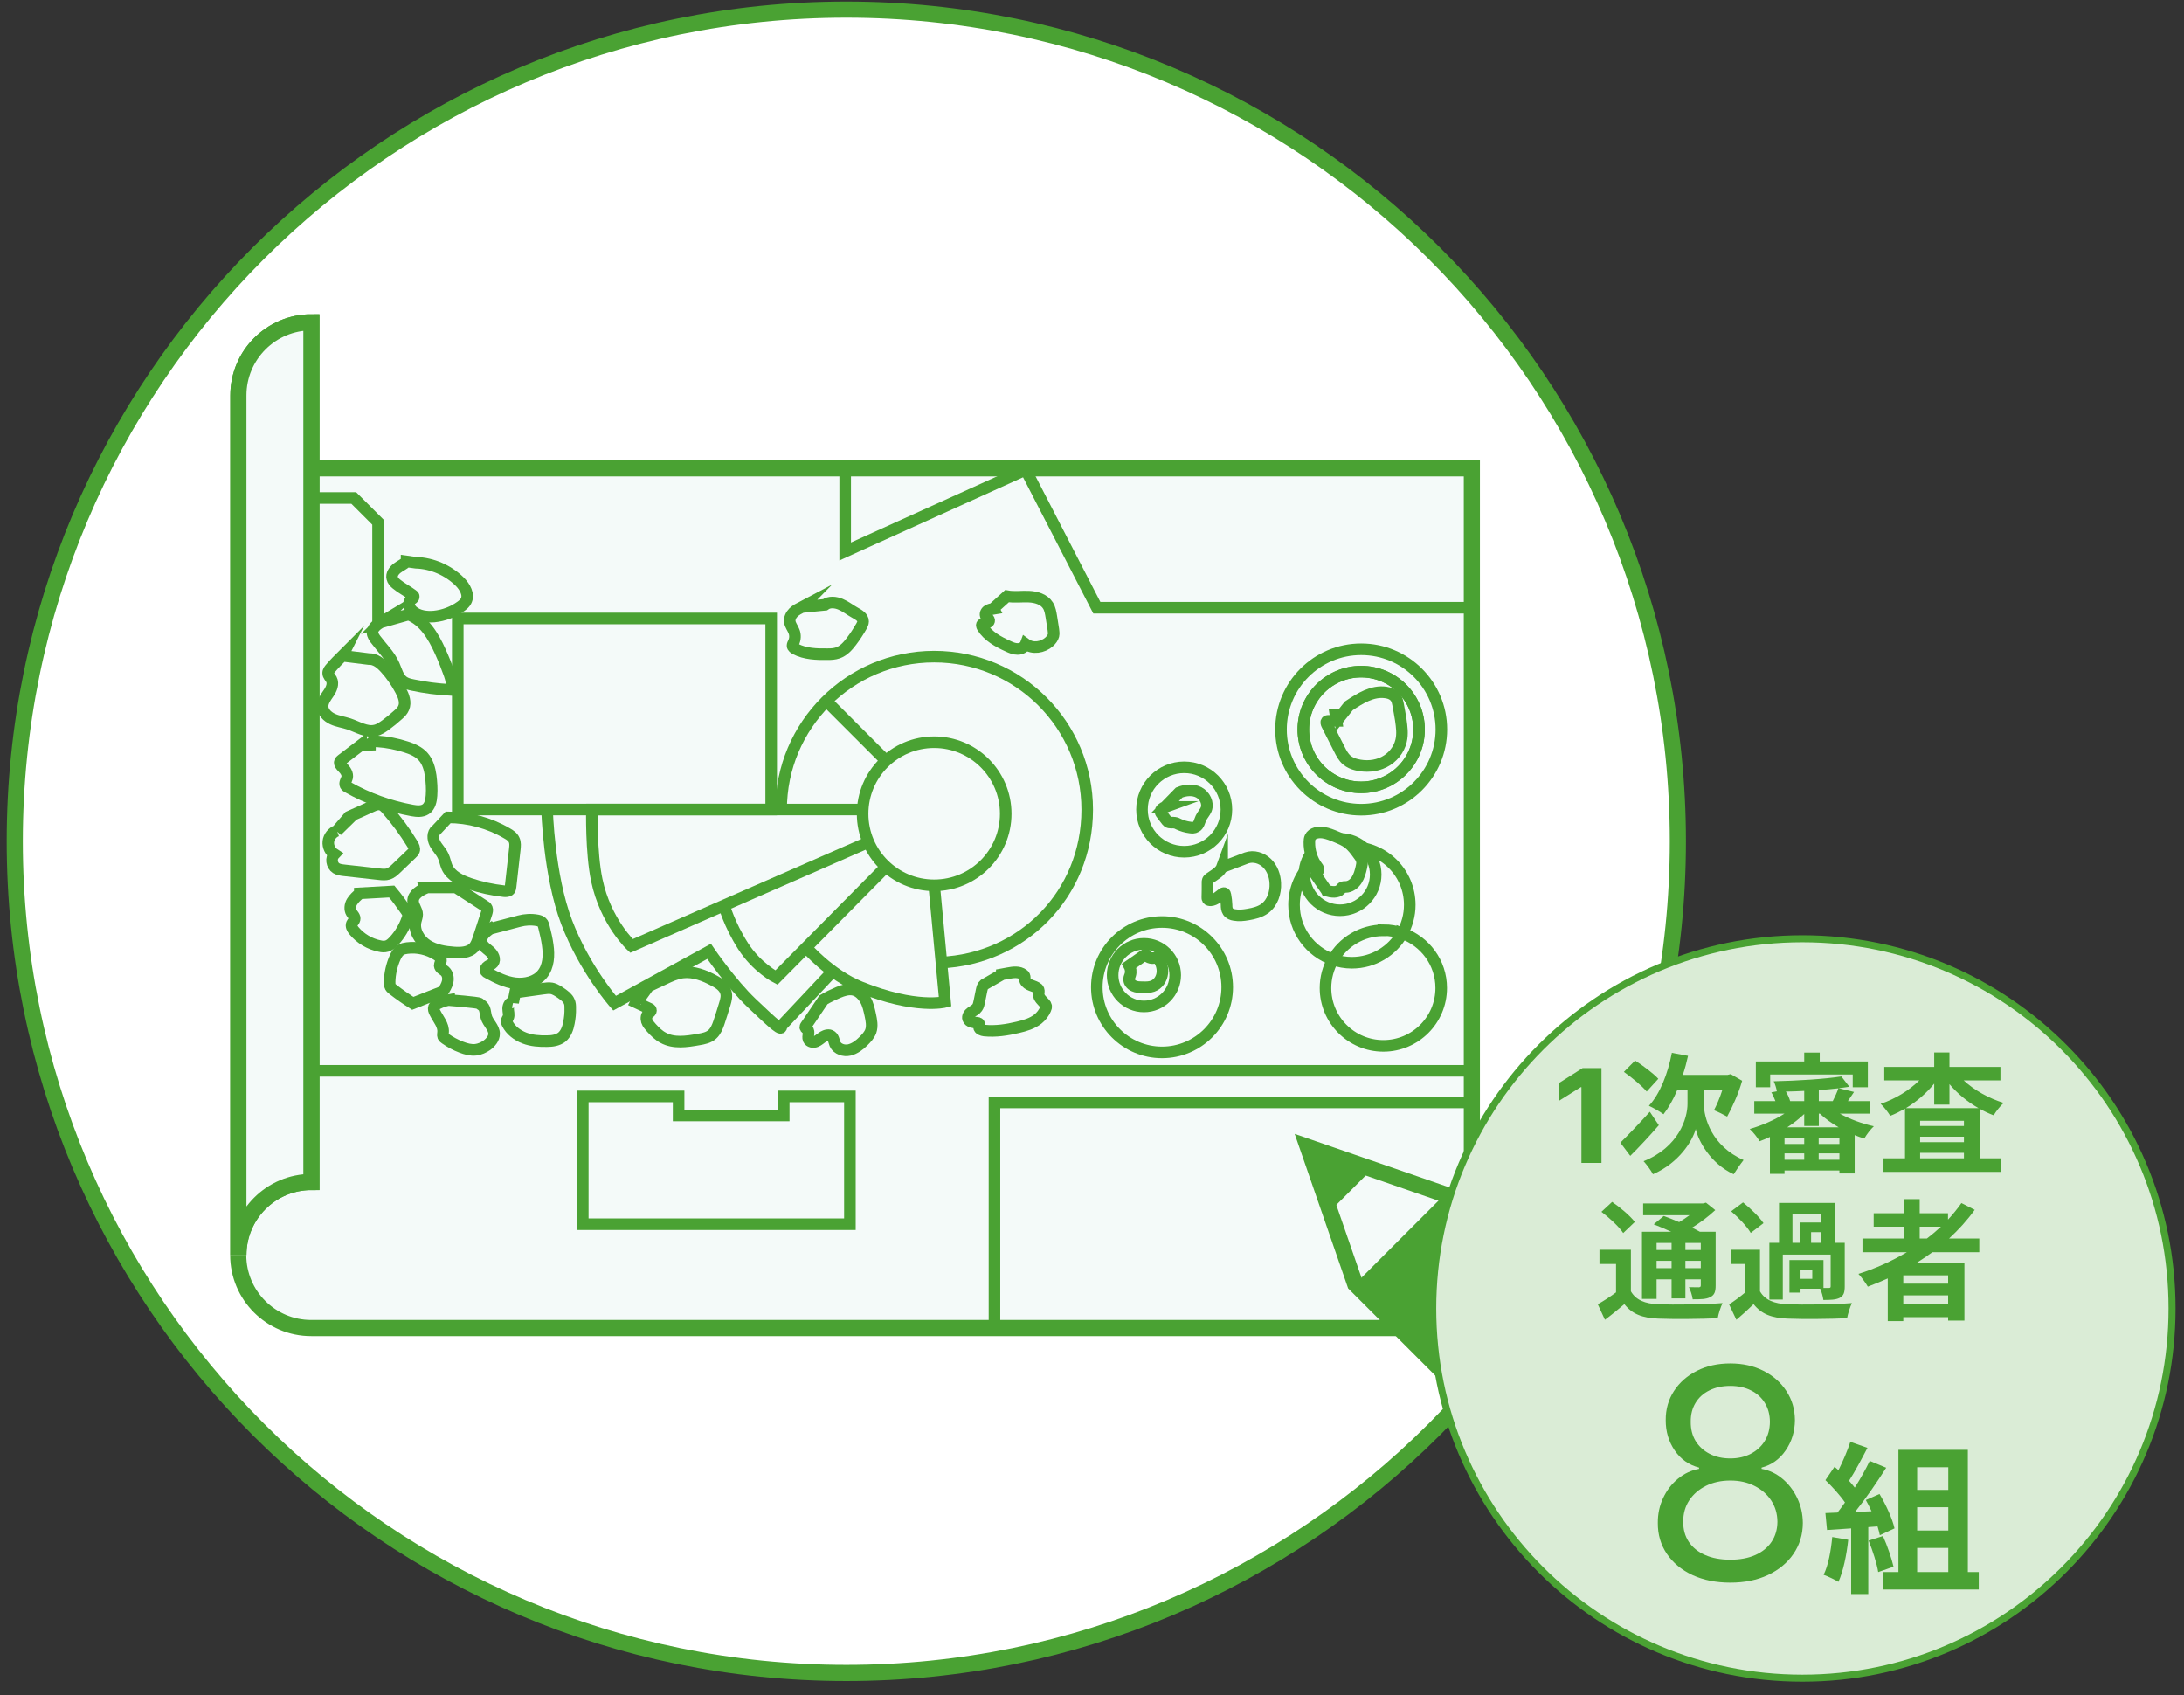 <svg width="134" height="104" viewBox="0 0 134 104" fill="none" xmlns="http://www.w3.org/2000/svg">
<rect x="0" y="0" width="134" height="104" fill="#333333" stroke="none"/>
<path d="M51.926 102.631C80.104 102.631 102.946 79.789 102.946 51.611C102.946 23.434 80.104 0.591 51.926 0.591C23.749 0.591 0.906 23.434 0.906 51.611C0.906 79.789 23.749 102.631 51.926 102.631Z" fill="white"/>
<path d="M51.926 102.631C80.104 102.631 102.946 79.789 102.946 51.611C102.946 23.434 80.104 0.591 51.926 0.591C23.749 0.591 0.906 23.434 0.906 51.611C0.906 79.789 23.749 102.631 51.926 102.631Z" stroke="#4AA233" stroke-width="0.99" stroke-miterlimit="10"/>
<path d="M14.626 76.992C14.626 79.312 16.386 81.192 18.646 81.422V81.472L18.846 81.442C18.936 81.442 19.016 81.472 19.106 81.472H86.256L90.176 85.392L94.916 79.122L90.316 74.522V28.732H19.116V19.772C16.646 19.772 14.636 21.782 14.636 24.252V76.992" fill="#F4FAF9"/>
<path d="M14.626 76.992C14.626 74.522 16.636 72.512 19.106 72.512V19.772C16.636 19.772 14.626 21.782 14.626 24.252V76.992Z" fill="#F4FAF9" stroke="#4AA233" stroke-width="0.99" stroke-miterlimit="10"/>
<path d="M86.246 81.472H19.096C16.626 81.472 14.616 79.472 14.616 76.992" stroke="#4AA233" stroke-width="0.99" stroke-miterlimit="10"/>
<path d="M19.106 28.732H90.306V75.502" stroke="#4AA233" stroke-width="0.99" stroke-miterlimit="10"/>
<path d="M57.316 54.312C59.74 54.312 61.706 52.346 61.706 49.922C61.706 47.497 59.74 45.532 57.316 45.532C54.891 45.532 52.926 47.497 52.926 49.922C52.926 52.346 54.891 54.312 57.316 54.312Z" stroke="#4AA233" stroke-width="0.71" stroke-miterlimit="10"/>
<path d="M47.926 49.842C47.926 49.782 47.926 49.722 47.926 49.672C47.926 44.482 52.126 40.282 57.316 40.282C62.506 40.282 66.706 44.482 66.706 49.672C66.706 54.862 62.706 58.852 57.696 59.052" stroke="#4AA233" stroke-width="0.71" stroke-miterlimit="10"/>
<path d="M50.516 42.822L54.366 46.672" stroke="#4AA233" stroke-width="0.71" stroke-miterlimit="10"/>
<path d="M52.926 49.662H36.316C36.316 49.662 36.256 52.292 36.616 53.992C37.156 56.572 38.746 58.032 38.746 58.032L53.286 51.662" stroke="#4AA233" stroke-width="0.71" stroke-miterlimit="10"/>
<path d="M44.426 55.541C44.426 55.541 44.736 56.701 45.586 58.031C46.436 59.361 47.636 59.971 47.636 59.971L54.366 53.171" stroke="#4AA233" stroke-width="0.71" stroke-miterlimit="10"/>
<path d="M49.466 58.121C49.466 58.121 50.906 59.801 52.806 60.561C56.206 61.931 57.986 61.461 57.986 61.461L57.316 54.301" stroke="#4AA233" stroke-width="0.71" stroke-miterlimit="10"/>
<path d="M71.296 64.562C73.505 64.562 75.296 62.771 75.296 60.562C75.296 58.353 73.505 56.562 71.296 56.562C69.087 56.562 67.296 58.353 67.296 60.562C67.296 62.771 69.087 64.562 71.296 64.562Z" stroke="#4AA233" stroke-width="0.71" stroke-miterlimit="10"/>
<path d="M86.036 57.261C85.426 58.342 84.266 59.062 82.946 59.062C82.536 59.062 82.146 58.992 81.786 58.861C81.496 59.382 81.326 59.971 81.326 60.611C81.326 62.572 82.916 64.162 84.876 64.162C86.836 64.162 88.426 62.572 88.426 60.611C88.426 59.051 87.426 57.742 86.036 57.252V57.261Z" stroke="#4AA233" stroke-width="0.71" stroke-miterlimit="10"/>
<path d="M84.876 57.061C85.286 57.061 85.676 57.131 86.036 57.261C86.326 56.741 86.496 56.151 86.496 55.511C86.496 53.551 84.906 51.961 82.946 51.961C80.986 51.961 79.396 53.551 79.396 55.511C79.396 57.071 80.396 58.381 81.786 58.871C82.396 57.791 83.556 57.071 84.876 57.071V57.061Z" stroke="#4AA233" stroke-width="0.71" stroke-miterlimit="10"/>
<path d="M83.516 48.302C85.476 48.302 87.066 46.712 87.066 44.752C87.066 42.791 85.476 41.202 83.516 41.202C81.555 41.202 79.966 42.791 79.966 44.752C79.966 46.712 81.555 48.302 83.516 48.302Z" stroke="#4AA233" stroke-width="0.71" stroke-miterlimit="10"/>
<path d="M83.516 48.302C85.476 48.302 87.066 46.712 87.066 44.752C87.066 42.791 85.476 41.202 83.516 41.202C81.555 41.202 79.966 42.791 79.966 44.752C79.966 46.712 81.555 48.302 83.516 48.302Z" stroke="#4AA233" stroke-width="0.71" stroke-miterlimit="10"/>
<path d="M72.656 52.252C74.086 52.252 75.246 51.092 75.246 49.662C75.246 48.231 74.086 47.072 72.656 47.072C71.225 47.072 70.066 48.231 70.066 49.662C70.066 51.092 71.225 52.252 72.656 52.252Z" stroke="#4AA233" stroke-width="0.71" stroke-miterlimit="10"/>
<path d="M83.516 49.672C86.233 49.672 88.436 47.469 88.436 44.752C88.436 42.034 86.233 39.831 83.516 39.831C80.799 39.831 78.596 42.034 78.596 44.752C78.596 47.469 80.799 49.672 83.516 49.672Z" stroke="#4AA233" stroke-width="0.71" stroke-miterlimit="10"/>
<path d="M90.306 37.282H67.296L62.886 28.732" stroke="#4AA233" stroke-width="0.71" stroke-miterlimit="10"/>
<path d="M17.926 65.692H90.306" stroke="#4AA233" stroke-width="0.71" stroke-miterlimit="10"/>
<path d="M61.016 81.531V67.631H90.306" stroke="#4AA233" stroke-width="0.71" stroke-miterlimit="10"/>
<path d="M48.086 67.262V68.432H41.636V67.262H35.756V75.102H52.146V67.262H48.086Z" stroke="#4AA233" stroke-width="0.71" stroke-miterlimit="10"/>
<path d="M47.316 37.942H28.086V49.662H47.316V37.942Z" stroke="#4AA233" stroke-width="0.71" stroke-miterlimit="10"/>
<path d="M33.566 49.662C33.566 49.662 33.666 53.682 34.766 56.572C35.866 59.462 37.706 61.542 37.706 61.542L43.506 58.362C43.506 58.362 44.836 60.312 46.126 61.542C47.566 62.912 47.986 63.282 47.936 62.942L51.096 59.582" stroke="#4AA233" stroke-width="0.71" stroke-miterlimit="10"/>
<path d="M82.286 43.872H81.946C81.966 43.992 81.976 44.102 81.996 44.222H81.516C81.516 44.222 81.436 44.222 81.406 44.242C81.346 44.292 81.376 44.372 81.406 44.442C81.666 44.952 81.916 45.452 82.176 45.962C82.296 46.202 82.426 46.452 82.636 46.632C82.806 46.772 83.016 46.862 83.226 46.912C83.786 47.052 84.396 47.012 84.916 46.752C85.436 46.492 85.836 46.002 85.966 45.442C86.066 45.022 86.006 44.582 85.946 44.162C85.896 43.842 85.836 43.522 85.776 43.202C85.746 43.072 85.726 42.932 85.646 42.822C85.516 42.612 85.266 42.512 85.026 42.482C84.206 42.362 83.446 42.842 82.756 43.302L82.286 43.892V43.872Z" stroke="#4AA233" stroke-width="0.71" stroke-miterlimit="10"/>
<path d="M82.216 55.841C83.425 55.841 84.406 54.861 84.406 53.651C84.406 52.442 83.425 51.461 82.216 51.461C81.006 51.461 80.026 52.442 80.026 53.651C80.026 54.861 81.006 55.841 82.216 55.841Z" stroke="#4AA233" stroke-width="0.71" stroke-miterlimit="10"/>
<path d="M81.396 54.642C81.686 54.722 82.056 54.782 82.256 54.552C82.286 54.512 82.316 54.462 82.366 54.442C82.426 54.412 82.496 54.412 82.556 54.412C82.836 54.412 83.086 54.222 83.236 53.992C83.386 53.762 83.466 53.482 83.526 53.212C83.556 53.082 83.586 52.942 83.556 52.812C83.526 52.662 83.436 52.542 83.346 52.422C83.166 52.172 82.976 51.912 82.726 51.722C82.506 51.552 82.256 51.452 81.996 51.342C81.736 51.232 81.486 51.132 81.206 51.082C80.896 51.032 80.516 51.092 80.386 51.372C80.346 51.462 80.336 51.562 80.336 51.662C80.326 52.202 80.496 52.752 80.826 53.182C80.856 53.222 80.886 53.262 80.896 53.302C80.926 53.442 80.766 53.542 80.736 53.682L81.386 54.622L81.396 54.642Z" fill="#F4FAF9" stroke="#4AA233" stroke-width="0.71" stroke-miterlimit="10"/>
<path d="M74.986 53.171C74.866 53.501 74.506 53.671 74.216 53.881C74.176 53.911 74.126 53.951 74.106 54.001C74.086 54.041 74.086 54.091 74.086 54.141C74.086 54.441 74.086 54.741 74.076 55.051C74.076 55.091 74.076 55.131 74.096 55.161C74.126 55.221 74.216 55.231 74.286 55.231C74.566 55.211 74.776 54.991 74.996 54.831C75.026 54.801 75.066 54.781 75.116 54.791C75.166 54.801 75.176 54.861 75.186 54.911C75.226 55.111 75.246 55.311 75.256 55.511C75.256 55.651 75.266 55.801 75.346 55.921C75.436 56.051 75.586 56.111 75.736 56.131C76.016 56.181 76.296 56.151 76.576 56.101C76.936 56.041 77.306 55.951 77.606 55.731C78.076 55.381 78.276 54.761 78.246 54.181C78.226 53.731 78.066 53.271 77.736 52.951C77.406 52.631 76.916 52.481 76.486 52.631L74.986 53.201V53.171Z" stroke="#4AA233" stroke-width="0.71" stroke-miterlimit="10"/>
<path d="M71.496 49.502C71.356 49.552 71.176 49.662 71.206 49.812C71.206 49.862 71.246 49.902 71.276 49.942C71.376 50.072 71.466 50.192 71.566 50.322C71.596 50.352 71.616 50.392 71.646 50.412C71.766 50.502 71.926 50.442 72.076 50.472C72.166 50.482 72.236 50.522 72.316 50.562C72.536 50.662 72.766 50.732 73.006 50.762C73.136 50.782 73.266 50.792 73.376 50.722C73.566 50.622 73.596 50.372 73.686 50.182C73.776 49.992 73.926 49.842 74.006 49.652C74.156 49.262 73.916 48.802 73.556 48.612C73.196 48.422 72.736 48.462 72.346 48.622L71.486 49.502H71.496Z" stroke="#4AA233" stroke-width="0.71" stroke-miterlimit="10"/>
<path d="M70.186 61.742C71.246 61.742 72.106 60.882 72.106 59.822C72.106 58.761 71.246 57.902 70.186 57.902C69.126 57.902 68.266 58.761 68.266 59.822C68.266 60.882 69.126 61.742 70.186 61.742Z" stroke="#4AA233" stroke-width="0.71" stroke-miterlimit="10"/>
<path d="M70.276 58.551C70.426 58.781 70.766 58.851 70.996 58.701C71.216 58.981 71.356 59.331 71.316 59.691C71.276 60.051 71.056 60.381 70.716 60.501C70.516 60.571 70.306 60.571 70.096 60.561C69.916 60.561 69.736 60.561 69.566 60.481C69.396 60.401 69.266 60.241 69.276 60.061C69.276 59.971 69.326 59.891 69.346 59.811C69.406 59.621 69.376 59.411 69.286 59.241L70.276 58.551Z" stroke="#4AA233" stroke-width="0.71" stroke-miterlimit="10"/>
<path d="M61.466 59.772L61.846 59.702C62.166 59.642 62.526 59.592 62.786 59.792C62.816 59.812 62.846 59.842 62.856 59.872C62.886 59.932 62.866 59.992 62.876 60.062C62.886 60.212 63.016 60.332 63.156 60.402C63.296 60.472 63.446 60.502 63.586 60.582C63.646 60.612 63.706 60.662 63.726 60.722C63.756 60.802 63.726 60.892 63.726 60.982C63.726 61.222 63.946 61.392 64.106 61.572C64.146 61.612 64.176 61.662 64.186 61.712C64.196 61.782 64.176 61.852 64.146 61.912C64.046 62.142 63.886 62.352 63.686 62.512C63.336 62.792 62.886 62.922 62.456 63.022C61.786 63.182 61.086 63.292 60.396 63.222C60.256 63.202 60.076 63.152 60.066 63.002C60.066 62.922 60.106 62.832 60.056 62.782C60.026 62.752 59.986 62.742 59.936 62.742C59.726 62.722 59.466 62.702 59.396 62.502C59.346 62.352 59.456 62.192 59.586 62.102C59.716 62.012 59.866 61.942 59.956 61.812C60.036 61.702 60.056 61.572 60.086 61.442C60.136 61.212 60.176 60.982 60.226 60.752C60.256 60.622 60.286 60.482 60.386 60.402L61.466 59.782V59.772Z" stroke="#4AA233" stroke-width="0.71" stroke-miterlimit="10"/>
<path d="M49.716 62.532L49.436 62.942C49.436 62.942 49.406 62.992 49.406 63.012C49.406 63.082 49.496 63.112 49.546 63.162C49.696 63.302 49.526 63.572 49.606 63.762C49.676 63.922 49.896 63.962 50.066 63.892C50.236 63.822 50.356 63.692 50.506 63.602C50.656 63.512 50.866 63.452 51.006 63.562C51.156 63.672 51.166 63.882 51.236 64.052C51.376 64.362 51.786 64.492 52.116 64.412C52.446 64.332 52.736 64.112 52.976 63.872C53.156 63.692 53.336 63.502 53.426 63.262C53.536 62.942 53.466 62.592 53.396 62.262C53.326 61.942 53.256 61.612 53.096 61.332C52.936 61.052 52.686 60.792 52.366 60.722C52.056 60.652 51.726 60.762 51.436 60.882C51.126 61.012 50.816 61.162 50.526 61.332L49.716 62.532Z" stroke="#4AA233" stroke-width="0.71" stroke-miterlimit="10"/>
<path d="M39.236 61.292C39.126 61.312 39.036 61.382 38.996 61.482C39.276 61.612 39.556 61.742 39.836 61.872C39.876 61.892 39.926 61.912 39.936 61.962C39.966 62.052 39.856 62.112 39.786 62.172C39.656 62.282 39.636 62.482 39.686 62.642C39.736 62.802 39.866 62.932 39.976 63.062C40.186 63.292 40.406 63.512 40.686 63.662C41.336 64.022 42.126 63.902 42.856 63.772C43.156 63.722 43.476 63.662 43.706 63.452C43.906 63.272 44.016 63.002 44.106 62.742C44.236 62.352 44.356 61.972 44.476 61.572C44.546 61.342 44.606 61.102 44.536 60.872C44.446 60.542 44.126 60.322 43.816 60.162C43.226 59.842 42.556 59.582 41.886 59.662C41.486 59.712 41.106 59.892 40.746 60.062C40.426 60.212 40.106 60.362 39.786 60.512L39.226 61.292H39.236Z" stroke="#4AA233" stroke-width="0.71" stroke-miterlimit="10"/>
<path d="M31.486 61.491C31.306 61.451 31.176 61.681 31.176 61.871C31.176 62.061 31.256 62.261 31.176 62.431C31.146 62.501 31.086 62.571 31.086 62.651C31.086 62.701 31.106 62.741 31.126 62.791C31.336 63.211 31.736 63.511 32.176 63.681C32.616 63.851 33.096 63.881 33.566 63.871C33.886 63.871 34.216 63.821 34.466 63.631C34.726 63.421 34.846 63.081 34.906 62.751C34.966 62.451 34.996 62.151 34.986 61.841C34.986 61.701 34.986 61.551 34.916 61.421C34.826 61.211 34.626 61.071 34.446 60.941C34.256 60.811 34.056 60.671 33.836 60.631C33.666 60.601 33.496 60.631 33.326 60.651C32.756 60.731 32.176 60.811 31.606 60.891L31.486 61.501V61.491Z" stroke="#4AA233" stroke-width="0.71" stroke-miterlimit="10"/>
<path d="M27.556 61.341C27.326 61.381 27.096 61.451 26.876 61.561C26.776 61.611 26.666 61.671 26.626 61.781C26.586 61.891 26.626 62.011 26.686 62.121C26.886 62.521 27.226 62.891 27.186 63.331C27.186 63.411 27.156 63.501 27.186 63.581C27.216 63.641 27.266 63.681 27.326 63.721C27.626 63.931 27.956 64.111 28.306 64.241C28.586 64.351 28.886 64.431 29.186 64.401C29.436 64.371 29.676 64.261 29.876 64.121C30.106 63.951 30.316 63.701 30.316 63.421C30.316 63.041 29.946 62.761 29.836 62.391C29.766 62.161 29.786 61.881 29.616 61.721C29.556 61.661 29.476 61.631 29.416 61.561C29.356 61.491 27.556 61.351 27.556 61.351V61.341Z" stroke="#4AA233" stroke-width="0.71" stroke-miterlimit="10"/>
<path d="M30.126 56.952C29.826 57.142 29.476 57.422 29.546 57.782C29.596 58.042 29.856 58.192 30.056 58.372C30.256 58.552 30.416 58.852 30.256 59.062C30.176 59.162 30.046 59.202 29.936 59.272C29.826 59.342 29.736 59.482 29.806 59.592C29.836 59.632 29.876 59.662 29.926 59.682C30.456 59.972 31.016 60.252 31.616 60.322C32.216 60.392 32.886 60.232 33.266 59.772C33.666 59.292 33.696 58.602 33.606 57.982C33.556 57.602 33.466 57.232 33.376 56.872C33.346 56.762 33.326 56.652 33.246 56.582C33.176 56.512 33.076 56.482 32.976 56.462C32.606 56.392 32.216 56.412 31.846 56.512L30.136 56.962L30.126 56.952Z" stroke="#4AA233" stroke-width="0.71" stroke-miterlimit="10"/>
<path d="M26.156 54.462C25.776 54.622 25.336 54.872 25.346 55.282C25.346 55.572 25.596 55.812 25.596 56.102C25.596 56.242 25.536 56.382 25.506 56.522C25.376 57.082 25.726 57.672 26.206 57.982C26.686 58.292 27.276 58.392 27.856 58.432C28.286 58.462 28.776 58.442 29.076 58.122C29.216 57.962 29.286 57.752 29.356 57.552C29.526 57.042 29.686 56.532 29.856 56.022C29.886 55.922 29.916 55.822 29.876 55.722C29.846 55.642 29.766 55.592 29.696 55.552C29.126 55.182 28.556 54.812 27.976 54.442H26.146L26.156 54.462Z" stroke="#4AA233" stroke-width="0.71" stroke-miterlimit="10"/>
<path d="M26.766 50.912C26.526 51.092 26.546 51.472 26.686 51.742C26.826 52.012 27.056 52.222 27.186 52.502C27.296 52.722 27.326 52.972 27.426 53.202C27.676 53.742 28.266 54.022 28.826 54.212C29.506 54.442 30.206 54.592 30.926 54.672C31.046 54.682 31.186 54.682 31.266 54.592C31.306 54.542 31.316 54.472 31.326 54.402C31.416 53.632 31.496 52.862 31.586 52.092C31.606 51.902 31.626 51.702 31.546 51.532C31.466 51.342 31.286 51.222 31.106 51.122C30.016 50.482 28.756 50.142 27.496 50.142L26.776 50.912H26.766Z" stroke="#4AA233" stroke-width="0.71" stroke-miterlimit="10"/>
<path d="M22.076 54.812C21.896 54.962 21.716 55.122 21.596 55.322C21.476 55.522 21.446 55.792 21.566 55.992C21.646 56.122 21.796 56.242 21.756 56.402C21.736 56.502 21.626 56.572 21.586 56.672C21.526 56.812 21.616 56.972 21.716 57.092C22.116 57.582 22.696 57.922 23.316 58.042C23.446 58.072 23.586 58.082 23.726 58.042C23.916 57.992 24.056 57.852 24.186 57.712C24.536 57.332 24.806 56.872 24.976 56.392C25.016 56.292 25.046 56.192 25.026 56.082C25.006 56.002 24.966 55.932 24.916 55.862C24.636 55.462 24.346 55.062 24.036 54.692L22.076 54.802V54.812Z" stroke="#4AA233" stroke-width="0.71" stroke-miterlimit="10"/>
<path d="M27.166 60.852C27.286 60.652 27.416 60.452 27.466 60.222C27.516 59.992 27.466 59.732 27.286 59.572C27.166 59.472 26.996 59.402 26.976 59.242C26.976 59.132 27.046 59.042 27.056 58.932C27.066 58.782 26.926 58.652 26.796 58.572C26.256 58.232 25.606 58.082 24.976 58.162C24.836 58.182 24.706 58.202 24.586 58.282C24.426 58.382 24.326 58.562 24.246 58.732C24.036 59.202 23.916 59.722 23.906 60.232C23.906 60.332 23.906 60.452 23.956 60.542C23.996 60.612 24.066 60.662 24.126 60.712C24.516 61.012 24.916 61.292 25.326 61.552L27.156 60.832L27.166 60.852Z" stroke="#4AA233" stroke-width="0.71" stroke-miterlimit="10"/>
<path d="M20.676 50.962C20.396 51.062 20.176 51.332 20.146 51.632C20.116 51.932 20.266 52.242 20.516 52.402C20.286 52.642 20.346 53.082 20.626 53.262C20.776 53.352 20.946 53.372 21.116 53.392C21.836 53.472 22.556 53.552 23.276 53.632C23.466 53.652 23.656 53.672 23.836 53.612C24.016 53.552 24.166 53.412 24.306 53.282C24.626 52.972 24.946 52.662 25.266 52.362C25.326 52.312 25.376 52.252 25.406 52.182C25.456 52.052 25.376 51.902 25.306 51.782C24.846 51.022 24.316 50.312 23.736 49.652C23.626 49.522 23.496 49.392 23.336 49.362C23.166 49.322 22.986 49.392 22.816 49.472C22.346 49.682 21.886 49.892 21.416 50.102L20.666 50.972L20.676 50.962Z" stroke="#4AA233" stroke-width="0.71" stroke-miterlimit="10"/>
<path d="M22.156 45.701L20.976 46.601C20.976 46.601 20.886 46.671 20.856 46.721C20.806 46.851 20.926 46.981 21.026 47.081C21.196 47.251 21.356 47.481 21.296 47.711C21.256 47.871 21.126 48.031 21.196 48.171C21.226 48.231 21.296 48.271 21.356 48.301C22.576 48.991 23.916 49.471 25.296 49.721C25.576 49.771 25.886 49.801 26.126 49.641C26.386 49.461 26.456 49.111 26.476 48.801C26.506 48.401 26.476 47.991 26.426 47.591C26.366 47.171 26.246 46.731 25.956 46.411C25.696 46.121 25.316 45.951 24.936 45.831C24.356 45.641 23.746 45.521 23.136 45.481C22.966 45.471 22.726 45.511 22.716 45.691L22.156 45.711V45.701Z" stroke="#4AA233" stroke-width="0.71" stroke-miterlimit="10"/>
<path d="M21.026 40.211C20.776 40.461 20.526 40.711 20.296 40.981C20.216 41.071 20.126 41.181 20.136 41.301C20.136 41.441 20.266 41.551 20.336 41.681C20.476 41.951 20.336 42.271 20.166 42.521C19.996 42.771 19.796 43.031 19.796 43.331C19.796 43.681 20.086 43.961 20.406 44.111C20.726 44.261 21.076 44.301 21.406 44.411C21.946 44.591 22.476 44.941 23.026 44.811C23.256 44.761 23.456 44.621 23.656 44.481C23.926 44.281 24.186 44.071 24.426 43.851C24.566 43.731 24.696 43.601 24.766 43.431C24.916 43.091 24.766 42.701 24.596 42.371C24.336 41.871 24.016 41.411 23.646 41.001C23.376 40.701 23.036 40.411 22.626 40.431L21.016 40.231L21.026 40.211Z" stroke="#4AA233" stroke-width="0.71" stroke-miterlimit="10"/>
<path d="M23.376 38.172C23.126 38.322 22.846 38.522 22.856 38.812C22.856 38.962 22.956 39.092 23.036 39.212C23.426 39.732 23.916 40.202 24.176 40.802C24.336 41.162 24.426 41.582 24.746 41.812C24.916 41.932 25.116 41.982 25.316 42.022C26.066 42.182 26.836 42.282 27.596 42.322C27.776 42.052 27.686 41.682 27.576 41.372C27.406 40.892 27.216 40.412 27.006 39.952C26.586 39.022 26.016 38.062 25.066 37.702L23.366 38.182L23.376 38.172Z" stroke="#4AA233" stroke-width="0.71" stroke-miterlimit="10"/>
<path d="M24.946 34.452C24.776 34.622 24.546 34.712 24.356 34.862C24.166 35.012 24.006 35.242 24.066 35.472C24.096 35.612 24.206 35.732 24.316 35.822C24.626 36.082 24.996 36.262 25.316 36.502C25.346 36.522 25.386 36.552 25.386 36.592C25.406 36.692 25.276 36.742 25.206 36.802C24.996 36.962 25.116 37.312 25.316 37.492C25.666 37.802 26.176 37.862 26.636 37.822C27.226 37.762 27.806 37.542 28.286 37.192C28.406 37.102 28.516 37.012 28.586 36.882C28.806 36.492 28.526 36.002 28.206 35.682C27.496 34.982 26.516 34.552 25.516 34.522L24.946 34.442V34.452Z" stroke="#4AA233" stroke-width="0.71" stroke-miterlimit="10"/>
<path d="M17.066 30.551H21.706L23.196 32.041V38.241" stroke="#4AA233" stroke-width="0.71" stroke-miterlimit="10"/>
<path d="M49.216 37.232C49.026 37.332 48.836 37.422 48.686 37.572C48.536 37.722 48.436 37.922 48.456 38.132C48.486 38.352 48.636 38.522 48.716 38.732C48.806 38.952 48.796 39.212 48.686 39.432C48.656 39.492 48.626 39.542 48.626 39.612C48.626 39.702 48.726 39.762 48.806 39.812C49.406 40.122 50.106 40.142 50.786 40.132C50.996 40.132 51.206 40.122 51.406 40.052C51.756 39.932 52.016 39.642 52.236 39.352C52.466 39.052 52.666 38.742 52.856 38.412C52.906 38.322 52.956 38.222 52.956 38.122C52.956 37.862 52.676 37.712 52.446 37.582C52.156 37.422 51.886 37.202 51.576 37.072C51.266 36.942 50.886 36.902 50.616 37.102L49.206 37.242L49.216 37.232Z" stroke="#4AA233" stroke-width="0.71" stroke-miterlimit="10"/>
<path d="M60.966 37.342C60.836 37.362 60.706 37.392 60.596 37.462C60.486 37.532 60.426 37.692 60.496 37.802C60.556 37.912 60.726 37.982 60.686 38.102C60.636 38.282 60.256 38.172 60.236 38.352C60.236 38.392 60.256 38.432 60.276 38.472C60.626 39.032 61.246 39.372 61.846 39.642C62.036 39.732 62.226 39.812 62.436 39.812C62.646 39.812 62.866 39.702 62.936 39.512C63.356 39.822 63.986 39.722 64.376 39.372C64.496 39.262 64.596 39.132 64.636 38.982C64.666 38.862 64.636 38.732 64.626 38.602C64.586 38.352 64.546 38.092 64.506 37.842C64.466 37.602 64.426 37.342 64.296 37.142C64.056 36.762 63.576 36.622 63.126 36.602C62.676 36.582 62.226 36.652 61.786 36.572L60.956 37.322L60.966 37.342Z" stroke="#4AA233" stroke-width="0.71" stroke-miterlimit="10"/>
<path d="M14.626 76.992C14.626 74.522 16.636 72.512 19.106 72.512V19.772C16.636 19.772 14.626 21.782 14.626 24.252V76.992Z" fill="#F4FAF9" stroke="#4AA233" stroke-width="0.99" stroke-miterlimit="10"/>
<path d="M51.856 28.852V33.832L62.856 28.852" stroke="#4AA233" stroke-width="0.71" stroke-miterlimit="10"/>
<mask id="mask0_1598_460" style="mask-type:luminance" maskUnits="userSpaceOnUse" x="0" y="0" width="103" height="103">
<path d="M51.926 102.631C80.104 102.631 102.946 79.789 102.946 51.611C102.946 23.434 80.104 0.591 51.926 0.591C23.749 0.591 0.906 23.434 0.906 51.611C0.906 79.789 23.749 102.631 51.926 102.631Z" fill="white"/>
</mask>
<g mask="url(#mask0_1598_460)">
<path d="M97.836 82.451L88.646 73.271L80.236 70.361L83.146 78.771L93.096 88.721" stroke="#4AA233" stroke-width="0.99" stroke-miterlimit="10"/>
<path d="M83.146 78.771L88.646 73.271L97.316 82.121L93.936 85.821L92.456 88.271L83.146 78.771Z" fill="#4AA233"/>
<path d="M81.816 74.091L84.056 71.851L80.236 70.361L81.816 74.091Z" fill="#4AA233"/>
</g>
<path d="M110.586 102.951C123.112 102.951 133.266 92.797 133.266 80.271C133.266 67.746 123.112 57.591 110.586 57.591C98.06 57.591 87.906 67.746 87.906 80.271C87.906 92.797 98.06 102.951 110.586 102.951Z" fill="white"/>
<path d="M110.586 102.951C123.112 102.951 133.266 92.797 133.266 80.271C133.266 67.746 123.112 57.591 110.586 57.591C98.06 57.591 87.906 67.746 87.906 80.271C87.906 92.797 98.06 102.951 110.586 102.951Z" fill="#4AA233" fill-opacity="0.2"/>
<path d="M110.586 102.951C123.112 102.951 133.266 92.797 133.266 80.271C133.266 67.746 123.112 57.591 110.586 57.591C98.06 57.591 87.906 67.746 87.906 80.271C87.906 92.797 98.06 102.951 110.586 102.951Z" stroke="#4AA233" stroke-width="0.43" stroke-miterlimit="10"/>
<path d="M106.165 97.091C105.287 97.091 104.511 96.935 103.838 96.624C103.169 96.309 102.647 95.876 102.272 95.326C101.897 94.772 101.711 94.142 101.716 93.434C101.711 92.88 101.82 92.369 102.042 91.9C102.263 91.427 102.566 91.033 102.949 90.718C103.337 90.398 103.77 90.196 104.247 90.111V90.034C103.62 89.872 103.122 89.52 102.751 88.979C102.38 88.434 102.197 87.814 102.201 87.119C102.197 86.454 102.366 85.86 102.706 85.336C103.047 84.811 103.516 84.398 104.113 84.096C104.714 83.793 105.397 83.642 106.165 83.642C106.923 83.642 107.601 83.793 108.197 84.096C108.794 84.398 109.263 84.811 109.603 85.336C109.949 85.86 110.123 86.454 110.128 87.119C110.123 87.814 109.934 88.434 109.559 88.979C109.188 89.52 108.696 89.872 108.082 90.034V90.111C108.555 90.196 108.981 90.398 109.361 90.718C109.74 91.033 110.042 91.427 110.268 91.9C110.494 92.369 110.609 92.88 110.613 93.434C110.609 94.142 110.417 94.772 110.038 95.326C109.663 95.876 109.141 96.309 108.472 96.624C107.807 96.935 107.038 97.091 106.165 97.091ZM106.165 95.684C106.757 95.684 107.268 95.588 107.699 95.397C108.129 95.205 108.461 94.934 108.696 94.585C108.93 94.236 109.049 93.826 109.054 93.358C109.049 92.863 108.922 92.427 108.67 92.047C108.419 91.668 108.076 91.37 107.641 91.152C107.211 90.935 106.718 90.826 106.165 90.826C105.606 90.826 105.108 90.935 104.669 91.152C104.234 91.37 103.891 91.668 103.64 92.047C103.392 92.427 103.271 92.863 103.275 93.358C103.271 93.826 103.384 94.236 103.614 94.585C103.848 94.934 104.183 95.205 104.618 95.397C105.052 95.588 105.568 95.684 106.165 95.684ZM106.165 89.471C106.633 89.471 107.049 89.377 107.411 89.19C107.777 89.002 108.065 88.74 108.274 88.404C108.483 88.067 108.589 87.673 108.593 87.221C108.589 86.778 108.485 86.392 108.28 86.064C108.076 85.732 107.792 85.476 107.43 85.297C107.068 85.114 106.646 85.022 106.165 85.022C105.674 85.022 105.246 85.114 104.88 85.297C104.513 85.476 104.23 85.732 104.03 86.064C103.829 86.392 103.731 86.778 103.736 87.221C103.731 87.673 103.831 88.067 104.036 88.404C104.245 88.74 104.532 89.002 104.899 89.19C105.265 89.377 105.687 89.471 106.165 89.471ZM112.418 94.292L113.398 94.462C113.298 95.402 113.088 96.402 112.798 97.042C112.588 96.912 112.148 96.702 111.888 96.612C112.178 96.022 112.338 95.132 112.418 94.292ZM115.198 93.642L114.628 93.682V97.792H113.578V93.762L112.098 93.862L111.998 92.822L112.738 92.792C112.888 92.602 113.048 92.392 113.198 92.172C112.908 91.742 112.418 91.202 111.998 90.802L112.558 89.982C112.638 90.052 112.718 90.122 112.798 90.192C113.078 89.642 113.358 88.972 113.528 88.452L114.578 88.822C114.218 89.512 113.808 90.282 113.448 90.842C113.578 90.982 113.698 91.132 113.798 91.262C114.158 90.702 114.478 90.122 114.718 89.622L115.728 90.042C115.168 90.922 114.468 91.942 113.818 92.752L114.828 92.712C114.718 92.472 114.598 92.232 114.478 92.022L115.318 91.652C115.718 92.322 116.118 93.192 116.238 93.762L115.338 94.182C115.308 94.022 115.258 93.842 115.198 93.642ZM114.648 94.512L115.528 94.232C115.798 94.822 116.058 95.602 116.178 96.112L115.238 96.442C115.158 95.932 114.898 95.122 114.648 94.512ZM117.628 94.962V96.442H119.538V94.962H117.628ZM119.538 90.012H117.628V91.402H119.538V90.012ZM119.538 93.892V92.462H117.628V93.892H119.538ZM120.738 96.442H121.408V97.512H115.558V96.442H116.478V88.942H120.738V96.442Z" fill="#4AA233"/>
<path d="M98.259 65.523V71.341H97.029V66.691H96.995L95.663 67.526V66.435L97.103 65.523H98.259ZM101.746 66.181L101.034 66.965C100.754 66.621 100.13 66.109 99.634 65.757L100.322 65.061C100.794 65.365 101.442 65.845 101.746 66.181ZM101.226 68.205L101.778 69.029C101.218 69.677 100.57 70.373 100.026 70.909L99.418 70.101C99.858 69.669 100.57 68.933 101.226 68.205ZM104.538 66.893V67.709C104.538 68.565 105.018 70.309 106.978 71.165C106.794 71.397 106.522 71.789 106.37 72.037C104.938 71.381 104.194 69.973 104.042 69.261C103.85 69.973 103.034 71.333 101.418 72.037C101.306 71.813 101.01 71.413 100.842 71.237C103.002 70.373 103.538 68.605 103.538 67.717V66.893H102.898C102.658 67.461 102.37 67.965 102.066 68.357C101.874 68.205 101.41 67.949 101.17 67.837C101.85 67.101 102.33 65.869 102.578 64.589L103.57 64.773C103.482 65.173 103.378 65.565 103.25 65.941H106.002L106.186 65.893L106.89 66.301C106.666 67.101 106.282 67.925 105.97 68.501C105.778 68.389 105.386 68.197 105.162 68.109C105.322 67.805 105.522 67.349 105.666 66.893H104.538ZM108.61 65.917V66.701H107.73V65.117H110.698V64.573H111.65V65.117H114.602V66.701H113.674V65.917H108.61ZM109.658 69.157H112.81C112.386 68.909 111.986 68.629 111.658 68.317H111.594V69.077H110.698V68.341C110.394 68.629 110.042 68.909 109.658 69.157ZM111.586 71.149H112.858V70.757H111.586V71.149ZM109.49 70.757V71.149H110.698V70.757H109.49ZM110.698 70.181V69.805H109.49V70.181H110.698ZM112.858 70.181V69.805H111.586V70.181H112.858ZM110.698 67.549V66.925C110.322 66.949 109.938 66.957 109.57 66.965C109.69 67.149 109.786 67.373 109.834 67.549H110.698ZM111.594 67.549H112.45C112.578 67.301 112.722 66.989 112.794 66.765C112.418 66.805 112.01 66.845 111.594 66.877V67.549ZM114.722 68.317H112.882C113.498 68.661 114.25 68.933 114.97 69.093C114.77 69.277 114.514 69.613 114.386 69.845C114.186 69.789 113.994 69.717 113.794 69.637V71.989H112.858V71.805H109.49V72.013H108.594V69.749C108.378 69.845 108.17 69.941 107.962 70.013C107.826 69.781 107.554 69.437 107.354 69.261C108.082 69.053 108.866 68.717 109.49 68.317H107.634V67.549H108.93C108.866 67.373 108.778 67.173 108.682 67.013L109.018 66.949C108.994 66.765 108.906 66.493 108.826 66.333C110.266 66.301 111.954 66.197 112.978 66.037L113.466 66.669C113.258 66.701 113.042 66.733 112.81 66.757L113.754 66.989C113.618 67.189 113.49 67.381 113.378 67.549H114.722V68.317ZM116.938 67.981H121.394C120.714 67.597 120.098 67.085 119.61 66.509V67.765H118.674V66.477C118.202 67.061 117.602 67.581 116.938 67.981ZM117.81 71.061H120.498V70.725H117.81V71.061ZM117.81 69.733V70.069H120.498V69.733H117.81ZM120.498 69.077V68.757H117.81V69.077H120.498ZM122.738 66.277H120.482C121.122 66.877 122.026 67.381 122.938 67.661C122.738 67.829 122.466 68.181 122.322 68.421C122.034 68.317 121.754 68.181 121.482 68.029V71.061H122.794V71.893H115.562V71.061H116.882V68.013C116.586 68.181 116.29 68.333 115.978 68.453C115.842 68.237 115.586 67.893 115.386 67.717C116.266 67.429 117.146 66.893 117.762 66.277H115.61V65.453H118.674V64.565H119.61V65.453H122.738V66.277Z" fill="#4AA233"/>
<path d="M102.56 76.253H101.64V76.685H102.56V76.253ZM104.352 76.685V76.253H103.408V76.685H104.352ZM103.408 77.797H104.352V77.349H103.408V77.797ZM101.64 77.797H102.56V77.349H101.64V77.797ZM101.64 78.485V79.685H100.744V75.565H102.536C102.176 75.397 101.792 75.237 101.464 75.109L102.08 74.597C102.36 74.701 102.696 74.829 103.024 74.973C103.248 74.845 103.464 74.693 103.664 74.549H100.816V73.829H104.488L104.672 73.781L105.24 74.237C104.84 74.613 104.336 74.997 103.816 75.317C103.992 75.405 104.16 75.485 104.296 75.565H105.264V78.861C105.264 79.245 105.192 79.445 104.936 79.573C104.68 79.709 104.336 79.709 103.856 79.709C103.824 79.477 103.728 79.165 103.624 78.965C103.872 78.973 104.152 78.973 104.232 78.973C104.328 78.965 104.352 78.933 104.352 78.853V78.485H103.408V79.653H102.56V78.485H101.64ZM100.304 74.965L99.592 75.645C99.344 75.261 98.744 74.709 98.256 74.341L98.912 73.733C99.4 74.069 100.016 74.581 100.304 74.965ZM100.064 76.669V79.221C100.376 79.757 100.928 79.981 101.744 80.013C102.696 80.053 104.592 80.029 105.688 79.941C105.576 80.165 105.432 80.605 105.392 80.869C104.408 80.917 102.712 80.933 101.736 80.893C100.776 80.853 100.144 80.621 99.664 80.005C99.296 80.317 98.92 80.629 98.472 80.965L98.032 80.013C98.376 79.821 98.784 79.557 99.152 79.285V77.541H98.136V76.669H100.064ZM109.976 74.501V76.245H110.456V74.997H111.744V74.501H109.976ZM111.744 76.245V75.589H111.12V76.245H111.744ZM111.192 78.453V77.901H110.472V78.453H111.192ZM109.384 76.965V79.725H108.56V76.245H109.152V73.797H112.6V76.245H113.184V78.917C113.184 79.285 113.12 79.493 112.872 79.621C112.632 79.741 112.312 79.749 111.872 79.749C111.848 79.541 111.768 79.261 111.68 79.061H110.472V79.301H109.792V77.301H111.88V79.013C112.032 79.013 112.16 79.013 112.208 79.013C112.296 79.013 112.32 78.989 112.32 78.909V76.965H109.384ZM108.2 75.037L107.416 75.637C107.192 75.245 106.664 74.693 106.216 74.309L106.944 73.765C107.392 74.125 107.944 74.653 108.2 75.037ZM107.984 76.669V79.221C108.296 79.757 108.856 79.981 109.672 80.013C110.632 80.053 112.52 80.029 113.624 79.941C113.512 80.165 113.376 80.605 113.328 80.869C112.336 80.917 110.64 80.933 109.664 80.893C108.712 80.853 108.072 80.621 107.592 80.005C107.272 80.317 106.944 80.621 106.536 80.965L106.088 80.021C106.4 79.821 106.76 79.557 107.08 79.285V77.541H106.184V76.669H107.984ZM117.784 75.253V75.981H118.224C118.528 75.749 118.816 75.509 119.088 75.253H117.784ZM119.528 78.749V78.237H116.776V78.749H119.528ZM116.776 80.013H119.528V79.469H116.776V80.013ZM121.44 76.821H118.56C118.248 77.045 117.944 77.253 117.616 77.461H120.528V81.013H119.528V80.805H116.776V81.045H115.824V78.429C115.424 78.605 115.008 78.781 114.6 78.933C114.488 78.725 114.2 78.341 114.024 78.149C115.072 77.821 116.072 77.365 116.992 76.821H114.272V75.981H116.84V75.253H114.96V74.429H116.84V73.565H117.784V74.429H119.52V74.821C119.824 74.493 120.096 74.157 120.344 73.805L121.16 74.221C120.704 74.853 120.168 75.445 119.584 75.981H121.44V76.821Z" fill="#4AA233"/>
</svg>
